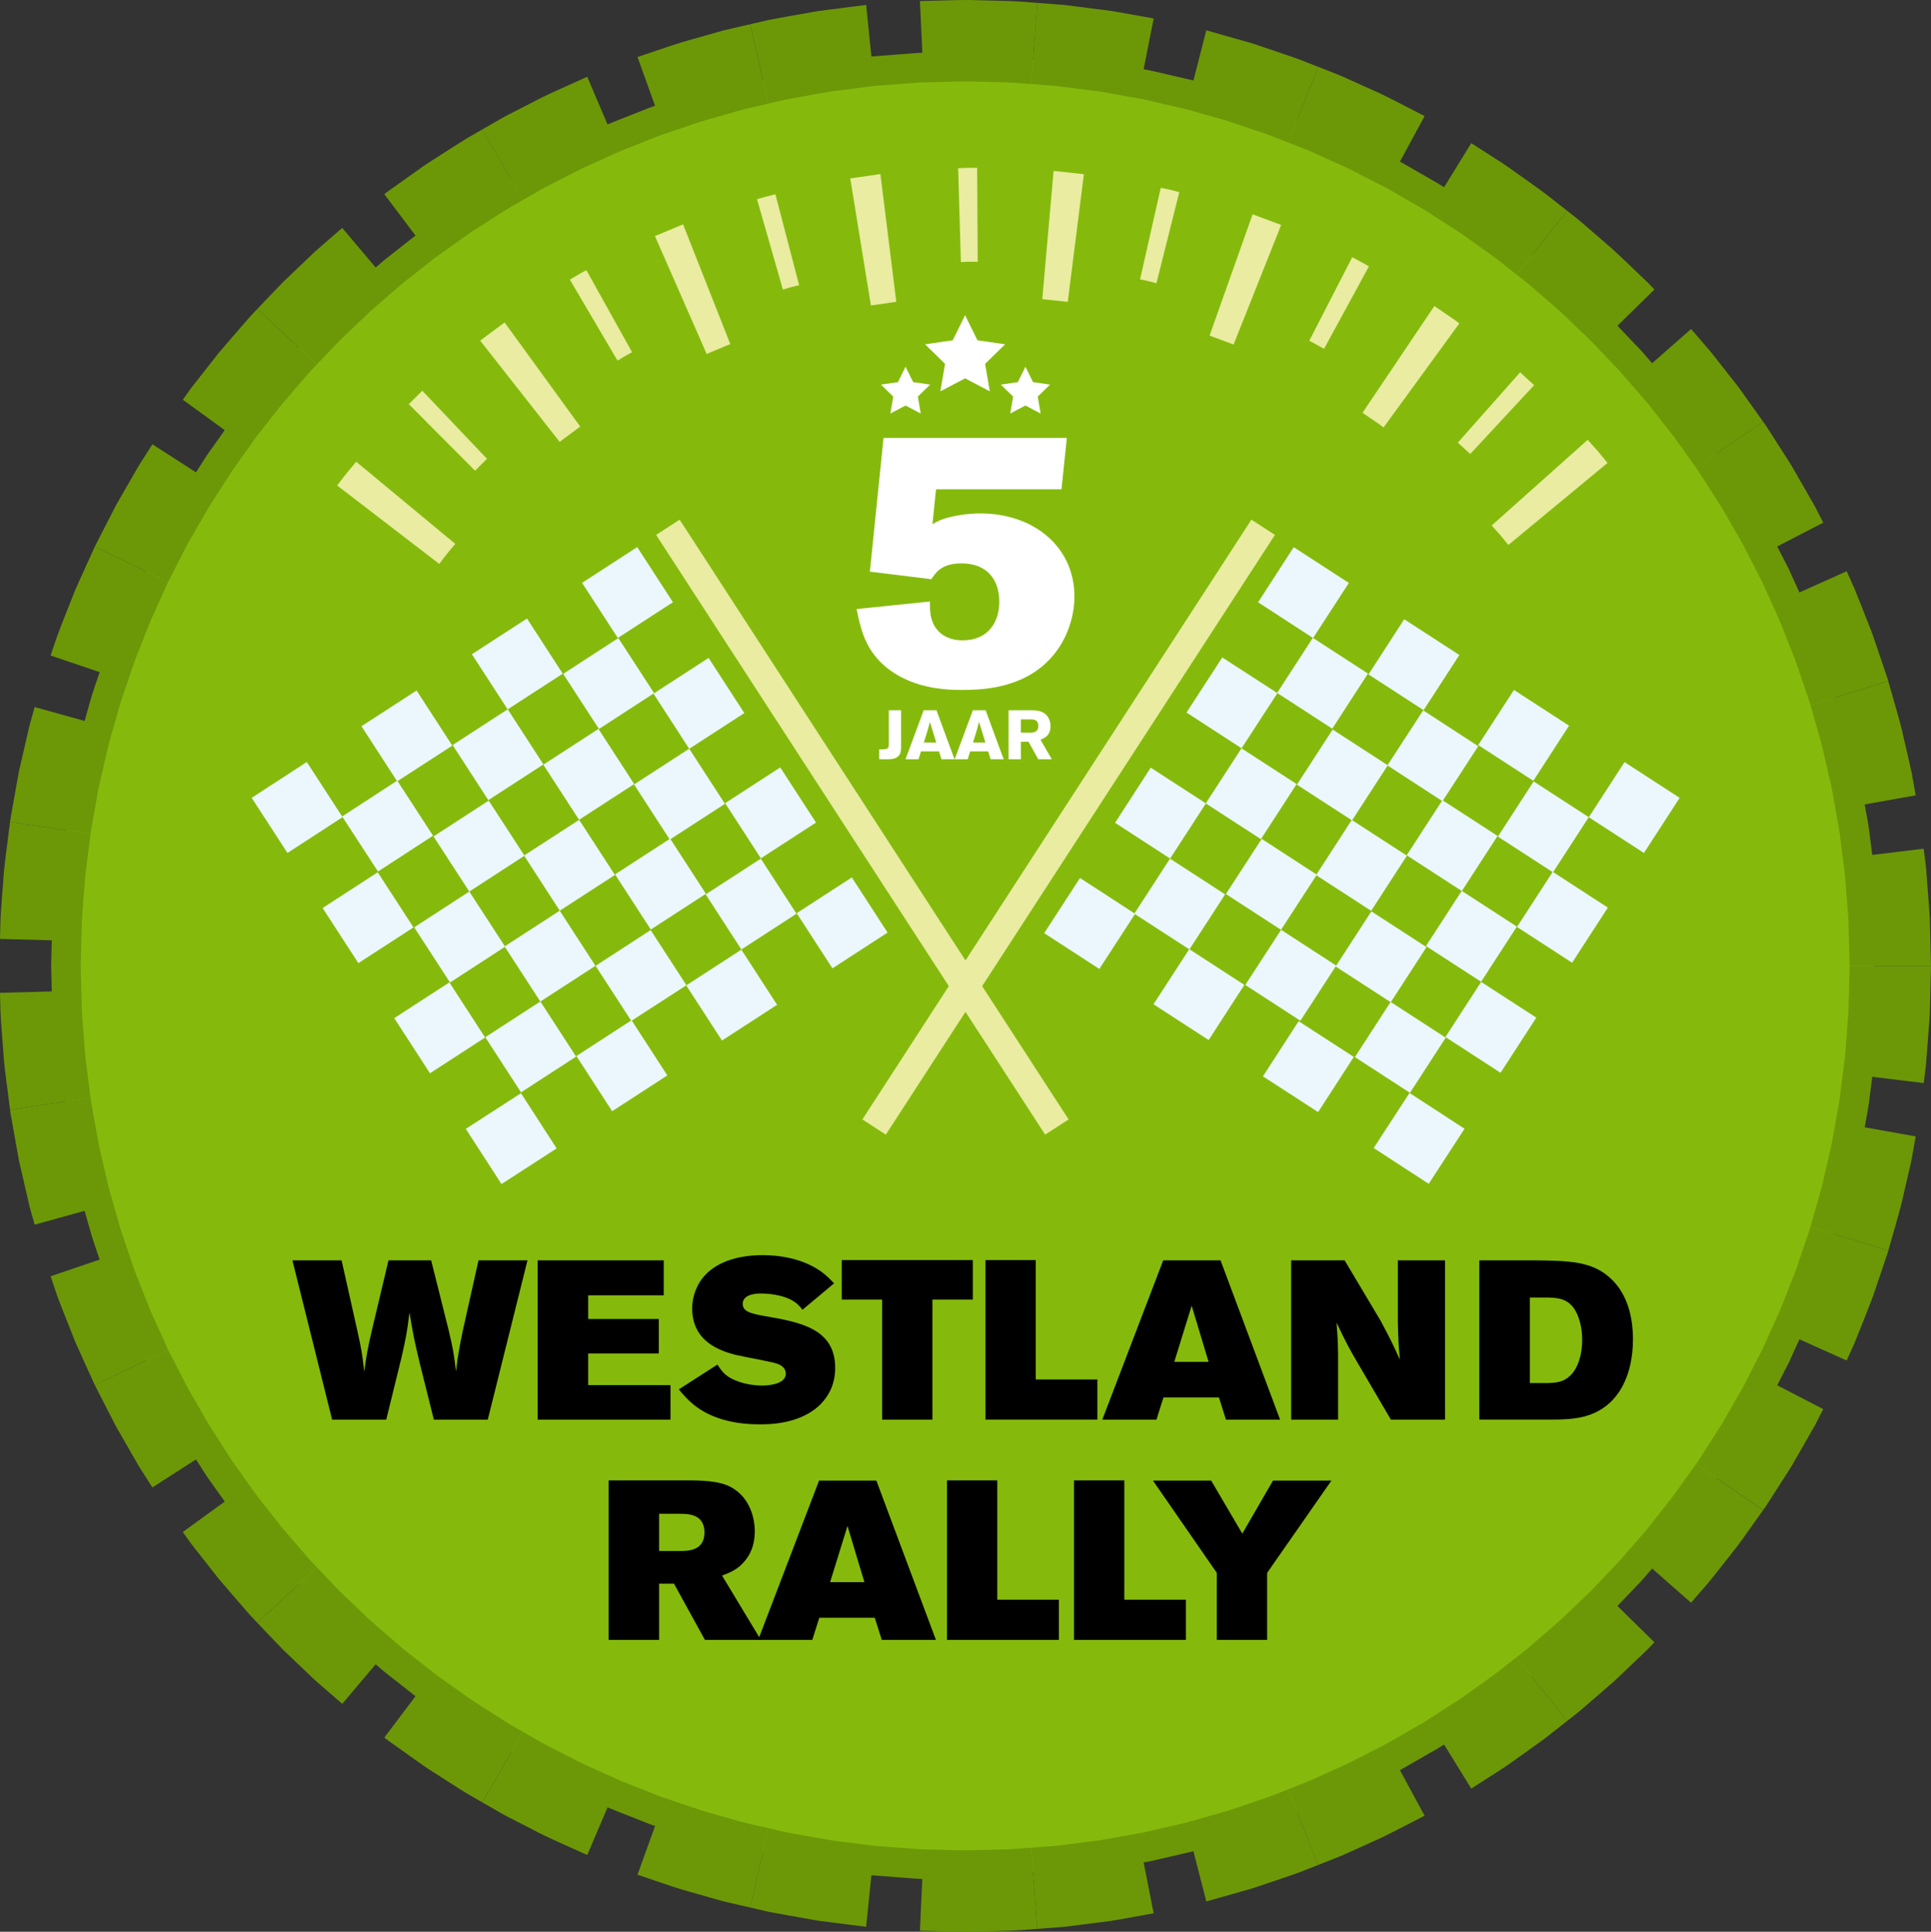<?xml version="1.0" encoding="utf-8"?>
<!-- Generator: Adobe Illustrator 23.1.0, SVG Export Plug-In . SVG Version: 6.00 Build 0)  -->
<svg version="1.1" id="Laag_1" xmlns="http://www.w3.org/2000/svg" xmlns:xlink="http://www.w3.org/1999/xlink" x="0px" y="0px"
	 viewBox="0 0 143.537 143.576" style="enable-background:new 0 0 143.537 143.576;" xml:space="preserve">
<rect x="0" y="0" width="143.537" height="143.576" fill="#333333" stroke="none"/>
<style type="text/css">
	.st0{fill:#85BA0D;}
	.st1{fill:#6C9807;}
	.st2{fill:#E9ECA1;}
	.st3{fill:#EBF7FD;}
	.st4{fill:#FFFFFF;}
</style>
<g>
	<circle class="st0" cx="71.744" cy="71.788" r="67.549"/>
	<g>
		<g>
			<path class="st1" d="M142.399,84.463l-3.791-0.676c0,0,0.042-0.234,0.104-0.584
				c0.058-0.351,0.157-0.816,0.219-1.286c0.12-0.942,0.239-1.883,0.239-1.883
				l3.823,0.463c0,0,0.068-0.542,0.171-1.354c0.062-0.816,0.146-1.905,0.229-2.993
				c0.017-0.272,0.048-0.544,0.054-0.812c0.007-0.268,0.014-0.533,0.021-0.788
				c0.013-0.511,0.025-0.989,0.036-1.398c0.02-0.818,0.034-1.363,0.034-1.363
				h-3.851h-2.201c0,0-0.013,0.5-0.033,1.25
				c-0.009,0.375-0.02,0.813-0.032,1.282c-0.006,0.234-0.012,0.477-0.018,0.723
				c-0.005,0.246-0.034,0.495-0.05,0.744c-0.076,0.997-0.152,1.995-0.209,2.743
				c-0.095,0.744-0.158,1.24-0.158,1.24s-0.115,0.911-0.231,1.822
				c-0.059,0.455-0.156,0.905-0.212,1.244c-0.061,0.339-0.101,0.565-0.101,0.565
				s-0.088,0.492-0.219,1.23c-0.056,0.371-0.163,0.795-0.268,1.252
				c-0.105,0.457-0.218,0.943-0.33,1.43c-0.202,0.98-0.51,1.932-0.706,2.656
				c-0.204,0.721-0.341,1.202-0.341,1.202l2.103,0.648l3.68,1.134
				c0,0,0.149-0.525,0.374-1.313c0.215-0.79,0.548-1.832,0.771-2.902
				c0.123-0.532,0.246-1.064,0.361-1.563c0.114-0.499,0.229-0.963,0.292-1.368
				C142.303,85,142.399,84.463,142.399,84.463z"/>
		</g>
		<g>
			<path class="st1" d="M135.526,104.731l-3.42-1.77c0,0,0.433-0.845,0.865-1.689
				c0.392-0.864,0.783-1.729,0.783-1.729l3.514,1.575c0,0,0.225-0.498,0.562-1.244
				c0.315-0.756,0.706-1.776,1.109-2.791c0.21-0.505,0.382-1.023,0.545-1.508
				c0.164-0.485,0.317-0.938,0.449-1.326c0.131-0.388,0.24-0.711,0.317-0.938
				c0.08-0.225,0.111-0.358,0.111-0.358l-3.68-1.134l-2.103-0.648
				c0,0-0.028,0.122-0.102,0.328c-0.07,0.207-0.171,0.503-0.291,0.858
				c-0.12,0.355-0.26,0.769-0.41,1.213c-0.148,0.444-0.305,0.919-0.498,1.38
				c-0.37,0.928-0.727,1.862-1.014,2.555c-0.309,0.683-0.515,1.138-0.515,1.138
				s-0.378,0.836-0.757,1.673c-0.419,0.817-0.838,1.634-0.838,1.634
				s-0.228,0.445-0.569,1.113c-0.373,0.65-0.871,1.518-1.368,2.385
				c-0.239,0.439-0.522,0.852-0.772,1.248c-0.253,0.395-0.489,0.763-0.691,1.078
				c-0.202,0.316-0.371,0.579-0.488,0.763c-0.127,0.178-0.199,0.28-0.199,0.28
				l1.817,1.241l3.18,2.172c0,0,0.079-0.111,0.217-0.306
				c0.129-0.201,0.313-0.488,0.535-0.833c0.221-0.345,0.479-0.747,0.755-1.178
				c0.273-0.433,0.58-0.885,0.843-1.364c0.543-0.947,1.086-1.895,1.493-2.605
				C135.277,105.217,135.526,104.731,135.526,104.731z"/>
		</g>
		<g>
			<path class="st1" d="M122.978,122.062l-2.749-2.697c0,0,0.655-0.687,1.31-1.374
				c0.164-0.172,0.328-0.343,0.481-0.504c0.146-0.168,0.282-0.325,0.399-0.459
				c0.233-0.269,0.388-0.448,0.388-0.448l2.894,2.541c0,0,0.357-0.413,0.893-1.031
				c0.552-0.606,1.207-1.48,1.886-2.335c0.332-0.433,0.686-0.85,0.978-1.27
				c0.297-0.417,0.574-0.806,0.811-1.14c0.474-0.667,0.79-1.112,0.79-1.112
				l-3.18-2.172l-1.817-1.241c0,0-0.29,0.407-0.725,1.018
				c-0.217,0.306-0.471,0.662-0.742,1.044c-0.266,0.386-0.593,0.766-0.897,1.163
				c-0.623,0.782-1.22,1.586-1.727,2.139c-0.491,0.567-0.819,0.945-0.819,0.945
				s-0.15,0.174-0.376,0.434c-0.113,0.13-0.245,0.282-0.386,0.444
				c-0.149,0.156-0.307,0.322-0.466,0.488c-0.634,0.665-1.268,1.33-1.268,1.33
				s-0.086,0.091-0.237,0.249c-0.147,0.163-0.375,0.376-0.647,0.635
				c-0.547,0.514-1.26,1.216-1.997,1.89c-0.756,0.655-1.512,1.31-2.079,1.801
				c-0.283,0.246-0.538,0.428-0.707,0.566c-0.172,0.135-0.27,0.212-0.27,0.212
				l1.373,1.72l2.403,3.009c0,0,0.107-0.084,0.295-0.232
				c0.185-0.151,0.462-0.352,0.772-0.619c0.619-0.536,1.444-1.251,2.269-1.965
				c0.806-0.736,1.585-1.501,2.181-2.063c0.296-0.282,0.545-0.516,0.706-0.693
				C122.884,122.161,122.978,122.062,122.978,122.062z"/>
		</g>
		<g>
			<path class="st1" d="M105.896,134.951l-1.835-3.386c0,0,0.054-0.025,0.143-0.078
				c0.09-0.052,0.218-0.126,0.373-0.214c0.308-0.177,0.72-0.414,1.131-0.651
				c0.411-0.236,0.823-0.473,1.131-0.65c0.156-0.086,0.278-0.171,0.366-0.226
				c0.087-0.056,0.137-0.088,0.137-0.088l2.021,3.278c0,0,0.46-0.294,1.149-0.736
				c0.345-0.221,0.747-0.479,1.177-0.756c0.429-0.278,0.866-0.607,1.313-0.92
				c0.888-0.635,1.788-1.253,2.42-1.775c0.644-0.506,1.073-0.843,1.073-0.843
				l-2.403-3.009l-1.373-1.72c0,0-0.393,0.309-0.983,0.772
				c-0.577,0.48-1.404,1.044-2.217,1.626c-0.41,0.286-0.809,0.589-1.202,0.843
				c-0.395,0.253-0.763,0.489-1.079,0.691c-0.631,0.405-1.052,0.675-1.052,0.675
				s-0.048,0.031-0.133,0.085c-0.085,0.053-0.203,0.136-0.354,0.219
				c-0.299,0.171-0.697,0.4-1.095,0.629c-0.398,0.229-0.796,0.458-1.094,0.63
				c-0.149,0.086-0.274,0.158-0.361,0.208c-0.086,0.051-0.138,0.076-0.138,0.076
				s-0.445,0.228-1.113,0.569c-0.672,0.332-1.544,0.824-2.465,1.214
				c-0.455,0.206-0.911,0.412-1.338,0.605c-0.427,0.193-0.823,0.379-1.175,0.508
				c-0.698,0.275-1.162,0.458-1.162,0.458l0.804,2.048l1.408,3.584
				c0,0,0.508-0.2,1.27-0.501c0.384-0.142,0.818-0.344,1.284-0.554
				c0.466-0.211,0.964-0.436,1.462-0.661c1.005-0.429,1.96-0.962,2.694-1.326
				C105.41,135.2,105.896,134.951,105.896,134.951z"/>
		</g>
		<g>
			<path class="st1" d="M85.756,142.204l-0.748-3.778c0,0,0.058-0.01,0.161-0.029
				c0.102-0.02,0.249-0.04,0.422-0.083c0.347-0.08,0.809-0.187,1.271-0.294
				c0.925-0.213,1.849-0.427,1.849-0.427l0.959,3.73c0,0,0.526-0.149,1.314-0.371
				c0.394-0.112,0.854-0.243,1.346-0.383c0.246-0.07,0.501-0.143,0.759-0.216
				c0.255-0.086,0.513-0.173,0.772-0.26c1.033-0.355,2.074-0.687,2.84-0.977
				c0.762-0.3,1.27-0.5,1.27-0.5l-1.408-3.584l-0.804-2.048
				c0,0-0.465,0.184-1.162,0.459c-0.701,0.265-1.655,0.566-2.599,0.893
				c-0.237,0.08-0.473,0.161-0.706,0.24c-0.237,0.067-0.47,0.133-0.695,0.197
				c-0.451,0.128-0.871,0.247-1.232,0.35c-0.721,0.205-1.202,0.342-1.202,0.342
				s-0.895,0.206-1.789,0.412c-0.447,0.104-0.894,0.207-1.23,0.285
				c-0.167,0.042-0.309,0.061-0.408,0.081c-0.099,0.018-0.155,0.028-0.155,0.028
				s-0.492,0.088-1.23,0.219c-0.369,0.066-0.799,0.143-1.261,0.226
				c-0.23,0.046-0.47,0.08-0.714,0.108c-0.244,0.031-0.492,0.062-0.74,0.094
				c-0.496,0.063-0.992,0.126-1.457,0.185c-0.232,0.03-0.457,0.059-0.67,0.086
				c-0.214,0.017-0.417,0.033-0.604,0.047c-0.748,0.057-1.247,0.094-1.247,0.094
				l0.162,2.195l0.284,3.84c0,0,0.544-0.042,1.36-0.104
				c0.204-0.016,0.425-0.034,0.659-0.053c0.233-0.029,0.478-0.06,0.732-0.092
				c0.508-0.064,1.049-0.133,1.591-0.202c0.271-0.035,0.542-0.069,0.808-0.103
				c0.267-0.031,0.529-0.069,0.78-0.118c0.504-0.09,0.974-0.174,1.378-0.245
				C85.219,142.3,85.756,142.204,85.756,142.204z"/>
		</g>
		<g>
			<path class="st1" d="M64.383,143.208l0.39-3.831c0,0,0.946,0.072,1.893,0.145
				c0.473,0.036,0.946,0.072,1.301,0.099c0.177,0.015,0.325,0.025,0.429,0.025
				c0.104,0.003,0.163,0.004,0.163,0.004l-0.178,3.847c0,0,0.545,0.014,1.363,0.035
				c0.818,0.011,1.909,0.076,3,0.025c1.091-0.034,2.182-0.04,2.999-0.092
				c0.816-0.062,1.361-0.103,1.361-0.103l-0.284-3.84l-0.162-2.195
				c0,0-0.499,0.038-1.247,0.095c-0.748,0.048-1.75,0.051-2.75,0.083
				c-1,0.05-2.001-0.014-2.751-0.023c-0.75-0.019-1.25-0.031-1.25-0.031
				s-0.057-0.001-0.158-0.004c-0.101,0-0.244-0.01-0.416-0.024
				c-0.343-0.026-0.801-0.061-1.259-0.096c-0.916-0.07-1.832-0.139-1.832-0.139
				s-0.496-0.063-1.24-0.158c-0.372-0.047-0.806-0.102-1.271-0.161
				c-0.233-0.029-0.473-0.06-0.717-0.09c-0.242-0.043-0.488-0.086-0.734-0.13
				c-0.983-0.18-1.97-0.343-2.705-0.491c-0.73-0.169-1.217-0.282-1.217-0.282
				l-0.488,2.146l-0.854,3.755c0,0,0.532,0.123,1.33,0.306
				c0.803,0.162,1.88,0.342,2.954,0.537c0.269,0.047,0.538,0.094,0.803,0.14
				c0.267,0.034,0.529,0.068,0.783,0.1c0.508,0.065,0.982,0.125,1.388,0.177
				C63.841,143.139,64.383,143.208,64.383,143.208z"/>
		</g>
		<g>
			<path class="st1" d="M43.652,137.873l1.508-3.543c0,0,0.054,0.024,0.149,0.067
				c0.097,0.038,0.235,0.092,0.4,0.158c0.331,0.131,0.773,0.305,1.214,0.479
				c0.441,0.174,0.883,0.348,1.214,0.479c0.165,0.067,0.304,0.119,0.403,0.15
				c0.098,0.033,0.155,0.052,0.155,0.052l-1.306,3.623c0,0,0.517,0.175,1.293,0.438
				c0.776,0.262,1.806,0.628,2.863,0.906c0.525,0.149,1.051,0.298,1.543,0.438
				c0.246,0.07,0.484,0.137,0.71,0.201c0.229,0.053,0.445,0.103,0.644,0.15
				c0.798,0.184,1.33,0.307,1.33,0.307l0.854-3.755l0.488-2.146
				c0,0-0.487-0.112-1.217-0.281c-0.183-0.042-0.38-0.088-0.59-0.136
				c-0.206-0.059-0.424-0.121-0.65-0.185c-0.451-0.128-0.931-0.265-1.412-0.401
				c-0.968-0.252-1.909-0.59-2.62-0.829c-0.71-0.24-1.184-0.4-1.184-0.4
				s-0.054-0.018-0.15-0.05c-0.096-0.03-0.23-0.08-0.39-0.145
				c-0.32-0.126-0.747-0.295-1.174-0.464c-0.427-0.168-0.854-0.336-1.174-0.463
				c-0.16-0.063-0.294-0.115-0.387-0.152c-0.092-0.041-0.144-0.065-0.144-0.065
				s-0.455-0.206-1.138-0.515c-0.68-0.316-1.605-0.697-2.485-1.174
				c-0.445-0.228-0.89-0.456-1.307-0.669c-0.209-0.107-0.41-0.21-0.602-0.307
				c-0.19-0.099-0.363-0.206-0.527-0.298c-0.65-0.374-1.083-0.623-1.083-0.623
				l-1.102,1.905l-1.928,3.333c0,0,0.473,0.272,1.183,0.68
				c0.179,0.1,0.368,0.216,0.576,0.325c0.209,0.107,0.429,0.22,0.657,0.337
				c0.456,0.233,0.942,0.482,1.428,0.731c0.962,0.518,1.972,0.939,2.715,1.283
				C43.154,137.648,43.652,137.873,43.652,137.873z"/>
		</g>
		<g>
			<path class="st1" d="M25.439,126.636l2.486-2.941c0,0,0.179,0.155,0.448,0.388
				c0.267,0.235,0.65,0.517,1.02,0.814c0.746,0.586,1.492,1.173,1.492,1.173
				l-2.318,3.075c0,0,0.105,0.088,0.298,0.228c0.195,0.139,0.472,0.336,0.806,0.574
				c0.334,0.237,0.723,0.514,1.14,0.811c0.417,0.297,0.859,0.617,1.324,0.904
				c0.921,0.587,1.834,1.186,2.532,1.613c0.71,0.409,1.183,0.681,1.183,0.681
				l1.928-3.333l1.102-1.905c0,0-0.433-0.249-1.084-0.622
				c-0.639-0.392-1.475-0.942-2.319-1.478c-0.427-0.261-0.831-0.556-1.212-0.828
				c-0.382-0.272-0.738-0.525-1.044-0.743c-0.306-0.217-0.561-0.398-0.739-0.525
				c-0.177-0.128-0.273-0.209-0.273-0.209s-0.722-0.568-1.444-1.135
				c-0.358-0.287-0.729-0.559-0.987-0.787c-0.26-0.226-0.434-0.376-0.434-0.376
				s-0.378-0.327-0.945-0.819c-0.281-0.248-0.619-0.526-0.964-0.844
				c-0.339-0.324-0.701-0.669-1.063-1.014c-0.362-0.345-0.724-0.69-1.064-1.013
				c-0.324-0.339-0.627-0.655-0.886-0.926c-0.518-0.543-0.863-0.905-0.863-0.905
				l-1.613,1.497l-2.822,2.62c0,0,0.377,0.395,0.941,0.988
				c0.283,0.295,0.614,0.64,0.968,1.009c0.37,0.353,0.765,0.73,1.16,1.107
				c0.395,0.376,0.79,0.753,1.161,1.106c0.377,0.346,0.744,0.651,1.052,0.922
				C25.026,126.278,25.439,126.636,25.439,126.636z"/>
		</g>
		<g>
			<path class="st1" d="M11.329,110.553l3.239-2.083c0,0,0.128,0.2,0.32,0.499
				c0.096,0.15,0.208,0.325,0.328,0.512c0.117,0.189,0.249,0.386,0.39,0.577
				c0.55,0.773,1.1,1.547,1.1,1.547l-3.118,2.26c0,0,0.079,0.111,0.218,0.306
				c0.143,0.191,0.326,0.48,0.585,0.798c0.506,0.644,1.18,1.502,1.855,2.36
				c0.702,0.835,1.425,1.654,1.959,2.274c0.266,0.312,0.493,0.566,0.661,0.735
				c0.165,0.173,0.259,0.272,0.259,0.272l2.822-2.62l1.613-1.497
				c0,0-0.086-0.09-0.237-0.249c-0.155-0.155-0.363-0.388-0.606-0.674
				c-0.488-0.569-1.151-1.319-1.795-2.083c-0.618-0.786-1.236-1.573-1.699-2.162
				c-0.238-0.29-0.404-0.556-0.535-0.731c-0.127-0.178-0.199-0.28-0.199-0.28
				s-0.532-0.748-1.065-1.497c-0.136-0.185-0.264-0.375-0.377-0.559
				c-0.116-0.181-0.224-0.35-0.317-0.495c-0.186-0.29-0.31-0.483-0.31-0.483
				s-0.27-0.421-0.675-1.052c-0.21-0.311-0.421-0.694-0.656-1.1
				c-0.234-0.406-0.483-0.84-0.732-1.273c-0.125-0.217-0.25-0.433-0.372-0.646
				c-0.121-0.214-0.225-0.433-0.333-0.641c-0.214-0.417-0.413-0.806-0.584-1.14
				c-0.342-0.667-0.57-1.112-0.57-1.112l-1.982,0.956l-3.468,1.673
				c0,0,0.249,0.486,0.622,1.215c0.187,0.364,0.405,0.79,0.638,1.245
				c0.119,0.227,0.233,0.465,0.365,0.7c0.134,0.233,0.27,0.47,0.406,0.707
				c0.272,0.473,0.544,0.947,0.799,1.39c0.256,0.443,0.488,0.861,0.717,1.201
				C11.035,110.093,11.329,110.553,11.329,110.553z"/>
		</g>
		<g>
			<path class="st1" d="M2.578,91.023l3.711-1.03c0,0,0.259,0.913,0.518,1.826
				c0.135,0.455,0.3,0.9,0.41,1.239c0.114,0.337,0.19,0.562,0.19,0.562
				l-3.647,1.237c0,0,0.175,0.517,0.438,1.293c0.269,0.773,0.691,1.782,1.086,2.8
				c0.1,0.254,0.201,0.508,0.299,0.758c0.11,0.245,0.218,0.486,0.323,0.72
				c0.211,0.467,0.408,0.902,0.576,1.275c0.339,0.746,0.565,1.243,0.565,1.243
				l3.468-1.673l1.982-0.956c0,0-0.206-0.455-0.515-1.138
				c-0.154-0.342-0.335-0.74-0.528-1.167c-0.096-0.214-0.196-0.434-0.297-0.658
				c-0.09-0.229-0.181-0.461-0.273-0.694c-0.359-0.933-0.748-1.854-0.994-2.562
				C9.65,93.386,9.49,92.913,9.49,92.913s-0.074-0.217-0.184-0.543
				c-0.107-0.327-0.266-0.758-0.397-1.198c-0.25-0.883-0.501-1.766-0.501-1.766
				s-0.137-0.481-0.341-1.202c-0.168-0.73-0.393-1.704-0.618-2.678
				c-0.124-0.485-0.197-0.98-0.282-1.44c-0.082-0.461-0.159-0.892-0.225-1.261
				c-0.066-0.369-0.121-0.676-0.16-0.892c-0.021-0.107-0.032-0.193-0.038-0.251
				C6.737,81.623,6.733,81.592,6.733,81.592l-2.176,0.325l-3.809,0.569
				c0,0,0.004,0.034,0.012,0.097c0.007,0.064,0.019,0.157,0.042,0.274
				c0.042,0.235,0.102,0.571,0.173,0.974c0.072,0.403,0.156,0.873,0.246,1.377
				c0.093,0.503,0.175,1.044,0.309,1.574c0.246,1.064,0.492,2.128,0.676,2.926
				C2.429,90.498,2.578,91.023,2.578,91.023z"/>
		</g>
		<g>
			<path class="st1" d="M0,69.784l3.85,0.106c0,0-0.024,0.949-0.048,1.898
				c0.024,0.949,0.048,1.898,0.048,1.898L0,73.792c0,0,0.014,0.545,0.035,1.363
				c0.03,0.818,0.134,1.905,0.211,2.994c0.059,1.091,0.236,2.17,0.329,2.983
				c0.104,0.812,0.173,1.354,0.173,1.354l3.809-0.569L6.733,81.592
				c0,0-0.063-0.496-0.157-1.24c-0.084-0.745-0.251-1.733-0.302-2.732
				c-0.068-0.998-0.167-1.994-0.194-2.743c-0.019-0.75-0.031-1.25-0.031-1.25
				s-0.024-0.919-0.047-1.837c0.024-0.919,0.047-1.837,0.047-1.837
				s0.012-0.5,0.031-1.25c0.026-0.75,0.126-1.746,0.194-2.743
				c0.051-1,0.218-1.987,0.302-2.732C6.67,62.48,6.733,61.984,6.733,61.984
				l-2.176-0.325l-3.809-0.569c0,0-0.069,0.542-0.173,1.354
				c-0.093,0.813-0.27,1.893-0.329,2.983c-0.076,1.089-0.181,2.176-0.211,2.994
				C0.014,69.239,0,69.784,0,69.784z"/>
		</g>
		<g>
			<path class="st1" d="M3.76,48.72l3.647,1.237c0,0-0.076,0.225-0.19,0.562
				c-0.11,0.338-0.275,0.784-0.41,1.239c-0.259,0.913-0.518,1.826-0.518,1.826
				l-3.711-1.03c0,0-0.148,0.526-0.371,1.314c-0.184,0.798-0.43,1.862-0.676,2.926
				c-0.134,0.53-0.216,1.07-0.309,1.574c-0.09,0.504-0.174,0.974-0.246,1.377
				c-0.072,0.403-0.131,0.739-0.173,0.974c-0.023,0.117-0.035,0.21-0.042,0.274
				c-0.008,0.063-0.012,0.097-0.012,0.097l3.809,0.569L6.733,61.984
				c0,0,0.004-0.031,0.011-0.089c0.007-0.058,0.017-0.143,0.038-0.251
				c0.039-0.215,0.094-0.523,0.16-0.892c0.066-0.369,0.143-0.8,0.225-1.261
				c0.085-0.461,0.158-0.956,0.282-1.44c0.225-0.974,0.449-1.948,0.618-2.678
				c0.205-0.721,0.341-1.202,0.341-1.202s0.25-0.883,0.501-1.766
				c0.13-0.44,0.29-0.871,0.397-1.198c0.11-0.326,0.184-0.543,0.184-0.543
				s0.16-0.473,0.4-1.184c0.246-0.708,0.635-1.63,0.994-2.562
				c0.091-0.233,0.183-0.465,0.273-0.694c0.101-0.224,0.201-0.445,0.297-0.658
				c0.193-0.427,0.373-0.825,0.528-1.167c0.309-0.683,0.515-1.138,0.515-1.138
				l-1.982-0.956L7.047,40.631c0,0-0.226,0.497-0.565,1.243
				c-0.169,0.373-0.365,0.809-0.576,1.275C5.801,43.382,5.693,43.623,5.583,43.869
				c-0.099,0.25-0.199,0.504-0.299,0.758c-0.394,1.018-0.816,2.027-1.086,2.8
				C3.935,48.202,3.76,48.72,3.76,48.72z"/>
		</g>
		<g>
			<path class="st1" d="M13.589,29.71l3.118,2.26c0,0-0.55,0.773-1.1,1.547
				c-0.141,0.191-0.273,0.388-0.39,0.577c-0.12,0.187-0.232,0.362-0.328,0.512
				c-0.192,0.3-0.32,0.499-0.32,0.499l-3.239-2.083
				c0,0-0.294,0.46-0.736,1.149c-0.229,0.34-0.46,0.758-0.717,1.201
				c-0.255,0.444-0.527,0.917-0.799,1.39c-0.136,0.237-0.272,0.473-0.406,0.707
				c-0.132,0.234-0.246,0.473-0.365,0.7c-0.233,0.456-0.451,0.881-0.638,1.245
				C7.296,40.144,7.047,40.631,7.047,40.631l3.468,1.673l1.982,0.956
				c0,0,0.228-0.445,0.57-1.112c0.171-0.334,0.37-0.723,0.584-1.14
				c0.109-0.208,0.212-0.427,0.333-0.641c0.123-0.213,0.248-0.43,0.372-0.646
				c0.249-0.433,0.498-0.867,0.732-1.273c0.234-0.406,0.445-0.789,0.656-1.1
				c0.405-0.631,0.675-1.052,0.675-1.052s0.124-0.193,0.31-0.483
				c0.093-0.145,0.201-0.314,0.317-0.495c0.113-0.183,0.241-0.374,0.377-0.559
				c0.532-0.748,1.065-1.497,1.065-1.497s0.072-0.102,0.199-0.28
				c0.131-0.175,0.297-0.441,0.535-0.731c0.463-0.59,1.081-1.376,1.699-2.162
				c0.644-0.765,1.307-1.514,1.795-2.083c0.243-0.286,0.451-0.519,0.606-0.674
				c0.151-0.158,0.237-0.249,0.237-0.249l-1.613-1.497l-2.822-2.62
				c0,0-0.094,0.099-0.259,0.272c-0.169,0.169-0.396,0.424-0.661,0.735
				c-0.534,0.621-1.257,1.439-1.959,2.274c-0.675,0.858-1.349,1.717-1.855,2.36
				c-0.259,0.318-0.441,0.607-0.585,0.798
				C13.668,29.599,13.589,29.71,13.589,29.71z"/>
		</g>
		<g>
			<path class="st1" d="M28.567,14.432l2.318,3.075c0,0-0.746,0.587-1.492,1.173
				c-0.37,0.297-0.753,0.579-1.02,0.814c-0.269,0.233-0.448,0.388-0.448,0.388
				l-2.486-2.941c0,0-0.413,0.357-1.031,0.893
				c-0.307,0.271-0.675,0.576-1.052,0.922c-0.37,0.353-0.766,0.729-1.161,1.106
				c-0.395,0.377-0.79,0.754-1.16,1.107c-0.354,0.369-0.685,0.714-0.968,1.009
				c-0.565,0.593-0.941,0.988-0.941,0.988l2.822,2.62l1.613,1.497
				c0,0,0.345-0.362,0.863-0.905c0.259-0.271,0.562-0.587,0.886-0.926
				c0.34-0.323,0.702-0.668,1.064-1.013c0.362-0.345,0.724-0.69,1.063-1.014
				c0.345-0.317,0.683-0.596,0.964-0.844c0.567-0.491,0.945-0.819,0.945-0.819
				s0.173-0.15,0.434-0.376c0.259-0.228,0.629-0.5,0.987-0.787
				c0.722-0.568,1.444-1.135,1.444-1.135s0.096-0.081,0.273-0.209
				c0.178-0.127,0.433-0.308,0.739-0.525c0.306-0.217,0.662-0.471,1.044-0.743
				c0.381-0.273,0.786-0.567,1.212-0.828c0.844-0.536,1.679-1.086,2.319-1.478
				c0.65-0.373,1.084-0.622,1.084-0.622l-1.102-1.905l-1.928-3.333
				c0,0-0.473,0.272-1.183,0.681c-0.698,0.427-1.612,1.026-2.532,1.613
				c-0.465,0.286-0.907,0.607-1.324,0.904c-0.417,0.297-0.806,0.573-1.14,0.811
				c-0.333,0.237-0.611,0.435-0.806,0.574
				C28.672,14.344,28.567,14.432,28.567,14.432z"/>
		</g>
		<g>
			<path class="st1" d="M47.388,4.24l1.306,3.623c0,0-0.056,0.019-0.155,0.052
				c-0.099,0.031-0.238,0.083-0.403,0.15c-0.331,0.131-0.772,0.305-1.214,0.479
				c-0.441,0.174-0.883,0.348-1.214,0.479c-0.166,0.065-0.304,0.12-0.4,0.158
				c-0.095,0.042-0.149,0.067-0.149,0.067l-1.508-3.543c0,0-0.498,0.225-1.244,0.562
				c-0.743,0.344-1.752,0.765-2.715,1.283c-0.486,0.249-0.972,0.498-1.428,0.731
				c-0.228,0.117-0.448,0.23-0.657,0.337c-0.208,0.109-0.397,0.225-0.576,0.325
				c-0.71,0.408-1.183,0.68-1.183,0.68l1.928,3.333l1.102,1.905
				c0,0,0.433-0.249,1.083-0.623c0.163-0.092,0.336-0.199,0.527-0.298
				c0.191-0.098,0.393-0.201,0.602-0.307c0.417-0.214,0.862-0.441,1.307-0.669
				c0.88-0.477,1.805-0.858,2.485-1.174c0.683-0.309,1.138-0.515,1.138-0.515
				s0.052-0.023,0.144-0.065c0.093-0.037,0.227-0.089,0.387-0.152
				c0.32-0.126,0.747-0.294,1.174-0.463c0.427-0.169,0.854-0.337,1.174-0.464
				c0.16-0.065,0.294-0.116,0.39-0.145c0.095-0.032,0.15-0.05,0.15-0.05
				s0.473-0.16,1.184-0.4c0.71-0.239,1.652-0.577,2.62-0.829
				c0.481-0.137,0.961-0.273,1.412-0.401c0.225-0.064,0.443-0.126,0.65-0.185
				c0.209-0.048,0.407-0.094,0.59-0.136c0.73-0.168,1.217-0.281,1.217-0.281
				L56.625,5.555l-0.854-3.755c0,0-0.532,0.123-1.33,0.307
				c-0.199,0.046-0.416,0.096-0.644,0.15C53.571,2.321,53.333,2.388,53.087,2.458
				c-0.493,0.14-1.018,0.289-1.543,0.438c-1.057,0.278-2.087,0.645-2.863,0.906
				C47.905,4.065,47.388,4.24,47.388,4.24z"/>
		</g>
		<g>
			<path class="st1" d="M68.382,0.079L68.56,3.926c0,0-0.059,0.001-0.163,0.004
				c-0.104-0-0.252,0.011-0.429,0.025c-0.355,0.027-0.828,0.063-1.301,0.099
				c-0.946,0.072-1.893,0.145-1.893,0.145l-0.39-3.831
				c0,0-0.542,0.068-1.354,0.171c-0.406,0.052-0.88,0.112-1.388,0.177
				c-0.254,0.032-0.516,0.066-0.783,0.1c-0.265,0.046-0.534,0.093-0.803,0.14
				c-1.074,0.195-2.152,0.375-2.954,0.537c-0.798,0.184-1.33,0.306-1.33,0.306
				l0.854,3.755l0.488,2.146c0,0,0.487-0.113,1.217-0.282
				c0.735-0.148,1.721-0.311,2.705-0.491c0.246-0.043,0.492-0.087,0.734-0.13
				c0.244-0.031,0.484-0.061,0.717-0.09c0.465-0.059,0.899-0.114,1.271-0.161
				c0.744-0.095,1.24-0.158,1.24-0.158s0.916-0.07,1.832-0.139
				c0.458-0.035,0.916-0.07,1.259-0.096c0.172-0.014,0.315-0.025,0.416-0.024
				c0.1-0.002,0.158-0.004,0.158-0.004s0.5-0.012,1.25-0.031
				c0.75-0.009,1.75-0.073,2.751-0.023c1,0.033,2.001,0.036,2.75,0.083
				c0.748,0.057,1.247,0.095,1.247,0.095l0.162-2.195l0.284-3.84
				c0,0-0.544-0.041-1.361-0.103c-0.817-0.052-1.908-0.058-2.999-0.092
				c-1.091-0.051-2.182,0.014-3,0.025C68.928,0.065,68.382,0.079,68.382,0.079z
				"/>
		</g>
		<g>
			<path class="st1" d="M89.67,2.252L88.712,5.982c0,0-0.925-0.213-1.849-0.427
				c-0.462-0.107-0.925-0.214-1.271-0.294c-0.173-0.044-0.32-0.064-0.422-0.083
				c-0.102-0.018-0.161-0.029-0.161-0.029l0.748-3.778c0,0-0.537-0.096-1.344-0.24
				c-0.403-0.072-0.874-0.156-1.378-0.245c-0.251-0.049-0.513-0.087-0.78-0.118
				c-0.267-0.034-0.537-0.069-0.808-0.103c-0.542-0.069-1.083-0.137-1.591-0.202
				c-0.254-0.032-0.499-0.063-0.732-0.092c-0.234-0.019-0.455-0.036-0.659-0.053
				c-0.816-0.062-1.36-0.104-1.36-0.104l-0.284,3.84l-0.162,2.195
				c0,0,0.499,0.038,1.247,0.094c0.187,0.015,0.389,0.031,0.604,0.047
				c0.213,0.027,0.438,0.056,0.67,0.086c0.465,0.059,0.961,0.122,1.457,0.185
				c0.248,0.031,0.496,0.063,0.74,0.094c0.245,0.028,0.484,0.062,0.714,0.108
				c0.461,0.083,0.892,0.16,1.261,0.226c0.738,0.132,1.23,0.219,1.23,0.219
				s0.056,0.01,0.155,0.028c0.099,0.019,0.241,0.038,0.408,0.081
				c0.335,0.078,0.783,0.181,1.23,0.285c0.895,0.206,1.789,0.412,1.789,0.412
				s0.481,0.137,1.202,0.342c0.361,0.102,0.781,0.222,1.232,0.35
				c0.225,0.064,0.458,0.13,0.695,0.197c0.233,0.079,0.47,0.159,0.706,0.24
				c0.944,0.327,1.898,0.628,2.599,0.893c0.697,0.275,1.162,0.459,1.162,0.459
				l0.804-2.048l1.408-3.584c0,0-0.508-0.2-1.27-0.5
				c-0.766-0.29-1.807-0.621-2.84-0.977c-0.259-0.087-0.517-0.175-0.772-0.26
				c-0.259-0.074-0.513-0.146-0.759-0.216c-0.492-0.14-0.952-0.271-1.346-0.382
				C90.196,2.401,89.67,2.252,89.67,2.252z"/>
		</g>
		<g>
			<path class="st1" d="M109.364,10.641l-2.021,3.278c0,0-0.05-0.032-0.137-0.088
				c-0.088-0.055-0.21-0.14-0.366-0.226c-0.309-0.177-0.72-0.414-1.131-0.65
				c-0.411-0.237-0.823-0.473-1.131-0.651c-0.154-0.089-0.283-0.163-0.373-0.214
				c-0.089-0.053-0.143-0.078-0.143-0.078l1.835-3.386
				c0,0-0.486-0.249-1.215-0.623c-0.733-0.364-1.688-0.897-2.694-1.326
				c-0.498-0.225-0.995-0.45-1.462-0.661c-0.467-0.211-0.9-0.412-1.284-0.554
				c-0.762-0.301-1.27-0.501-1.27-0.501l-1.408,3.584l-0.804,2.048
				c0,0,0.465,0.183,1.162,0.458c0.352,0.129,0.748,0.315,1.175,0.508
				c0.427,0.193,0.882,0.399,1.338,0.605c0.921,0.39,1.794,0.882,2.465,1.214
				c0.668,0.341,1.113,0.569,1.113,0.569s0.052,0.024,0.138,0.076
				c0.087,0.05,0.211,0.122,0.361,0.208c0.298,0.172,0.696,0.401,1.094,0.63
				c0.398,0.229,0.796,0.457,1.095,0.629c0.151,0.083,0.269,0.166,0.354,0.219
				c0.085,0.054,0.133,0.085,0.133,0.085s0.421,0.27,1.052,0.675
				c0.316,0.202,0.684,0.438,1.079,0.691c0.394,0.254,0.792,0.557,1.202,0.843
				c0.813,0.582,1.64,1.146,2.217,1.626c0.59,0.463,0.983,0.772,0.983,0.772
				l1.373-1.72l2.403-3.009c0,0-0.429-0.337-1.073-0.843
				c-0.632-0.522-1.532-1.141-2.42-1.775c-0.448-0.312-0.884-0.641-1.313-0.92
				c-0.431-0.276-0.833-0.534-1.177-0.756
				C109.824,10.935,109.364,10.641,109.364,10.641z"/>
		</g>
		<g>
			<path class="st1" d="M125.702,24.456l-2.894,2.541c0,0-0.155-0.179-0.388-0.448
				c-0.117-0.134-0.253-0.291-0.399-0.459c-0.154-0.161-0.317-0.333-0.481-0.504
				c-0.655-0.687-1.31-1.374-1.31-1.374l2.749-2.697
				c0,0-0.094-0.099-0.259-0.271c-0.161-0.177-0.409-0.411-0.706-0.693
				c-0.595-0.562-1.375-1.327-2.181-2.063c-0.825-0.715-1.65-1.429-2.269-1.965
				c-0.31-0.267-0.586-0.468-0.772-0.619c-0.188-0.148-0.295-0.232-0.295-0.232
				l-2.403,3.009l-1.373,1.72c0,0,0.098,0.077,0.27,0.212
				c0.17,0.138,0.424,0.321,0.707,0.566c0.567,0.491,1.323,1.146,2.079,1.801
				c0.738,0.675,1.451,1.377,1.997,1.89c0.272,0.258,0.5,0.472,0.647,0.635
				c0.151,0.158,0.237,0.249,0.237,0.249s0.634,0.665,1.268,1.33
				c0.159,0.166,0.317,0.332,0.466,0.488c0.141,0.163,0.273,0.314,0.386,0.444
				c0.225,0.26,0.376,0.434,0.376,0.434s0.327,0.378,0.819,0.945
				c0.508,0.553,1.104,1.357,1.727,2.139c0.304,0.397,0.63,0.777,0.897,1.163
				c0.271,0.382,0.525,0.739,0.742,1.044c0.435,0.611,0.725,1.018,0.725,1.018
				l1.817-1.241l3.18-2.172c0,0-0.316-0.445-0.79-1.112
				c-0.237-0.334-0.514-0.723-0.811-1.14c-0.292-0.42-0.646-0.837-0.978-1.27
				c-0.679-0.855-1.334-1.729-1.886-2.335
				C126.059,24.869,125.702,24.456,125.702,24.456z"/>
		</g>
		<g>
			<path class="st1" d="M137.269,42.458l-3.514,1.575c0,0-0.392-0.864-0.783-1.729
				c-0.433-0.845-0.865-1.689-0.865-1.689l3.42-1.77c0,0-0.249-0.486-0.623-1.215
				c-0.407-0.71-0.95-1.658-1.493-2.605c-0.263-0.479-0.57-0.931-0.843-1.364
				c-0.276-0.431-0.534-0.833-0.755-1.178c-0.221-0.345-0.406-0.632-0.535-0.833
				c-0.138-0.195-0.217-0.306-0.217-0.306l-3.18,2.172l-1.817,1.241
				c0,0,0.072,0.102,0.199,0.28c0.118,0.184,0.286,0.447,0.488,0.763
				c0.202,0.316,0.438,0.684,0.691,1.078c0.25,0.396,0.533,0.809,0.772,1.248
				c0.497,0.867,0.995,1.734,1.368,2.385c0.341,0.668,0.569,1.113,0.569,1.113
				s0.419,0.817,0.838,1.634c0.379,0.836,0.757,1.673,0.757,1.673
				s0.206,0.455,0.515,1.138c0.287,0.692,0.644,1.626,1.014,2.555
				c0.193,0.461,0.35,0.936,0.498,1.38c0.15,0.444,0.29,0.858,0.41,1.213
				c0.12,0.355,0.221,0.651,0.291,0.858c0.074,0.206,0.102,0.328,0.102,0.328
				l2.103-0.648l3.68-1.134c0,0-0.032-0.133-0.111-0.358
				c-0.076-0.226-0.186-0.55-0.317-0.938c-0.131-0.388-0.284-0.841-0.449-1.326
				c-0.163-0.485-0.335-1.004-0.545-1.508c-0.403-1.015-0.794-2.035-1.109-2.791
				C137.493,42.955,137.269,42.458,137.269,42.458z"/>
		</g>
		<g>
			<path class="st1" d="M142.993,63.079l-3.823,0.463c0,0-0.12-0.942-0.239-1.883
				c-0.061-0.47-0.161-0.935-0.219-1.286c-0.063-0.35-0.104-0.584-0.104-0.584
				l3.791-0.676c0,0-0.096-0.537-0.24-1.344c-0.063-0.405-0.178-0.869-0.292-1.368
				c-0.115-0.499-0.238-1.031-0.361-1.563c-0.223-1.07-0.556-2.112-0.771-2.902
				c-0.224-0.788-0.374-1.313-0.374-1.313l-3.68,1.134l-2.103,0.648
				c0,0,0.136,0.481,0.341,1.202c0.196,0.723,0.504,1.676,0.706,2.656
				c0.112,0.487,0.225,0.974,0.33,1.43c0.105,0.457,0.212,0.881,0.268,1.252
				c0.132,0.738,0.219,1.23,0.219,1.23s0.04,0.226,0.101,0.565
				c0.056,0.34,0.153,0.789,0.212,1.244c0.115,0.911,0.231,1.822,0.231,1.822
				s0.063,0.496,0.158,1.24c0.057,0.748,0.133,1.745,0.209,2.743
				c0.016,0.249,0.045,0.498,0.05,0.744c0.006,0.246,0.012,0.488,0.018,0.723
				c0.012,0.469,0.023,0.907,0.032,1.282c0.02,0.75,0.033,1.25,0.033,1.25
				h2.201h3.851c0,0-0.013-0.545-0.034-1.364c-0.01-0.409-0.023-0.886-0.036-1.398
				c-0.007-0.256-0.014-0.52-0.021-0.788c-0.006-0.268-0.037-0.54-0.054-0.812
				c-0.083-1.088-0.167-2.177-0.229-2.993
				C143.061,63.621,142.993,63.079,142.993,63.079z"/>
		</g>
	</g>
	<g>
		<g>
			<path class="st2" d="M26.478,34.317c0,0-0.361,0.435-0.723,0.871
				c-0.185,0.214-0.347,0.447-0.478,0.614c-0.128,0.169-0.213,0.282-0.213,0.282
				l7.587,5.828c0,0,0.072-0.095,0.179-0.238c0.11-0.141,0.244-0.338,0.402-0.518
				c0.305-0.366,0.61-0.733,0.61-0.733L26.478,34.317z"/>
			<polygon class="st2" points="31.392,29.04 30.387,30.036 35.312,34.985 36.2,34.102 			"/>
		</g>
		<g>
			<path class="st2" d="M37.509,23.966c0,0-0.455,0.337-0.91,0.674
				c-0.227,0.169-0.454,0.338-0.625,0.464c-0.086,0.062-0.155,0.118-0.202,0.157
				c-0.048,0.039-0.075,0.062-0.075,0.062l5.908,7.524c0,0,0.023-0.019,0.063-0.052
				c0.04-0.034,0.098-0.081,0.17-0.133c0.144-0.106,0.335-0.248,0.527-0.389
				c0.383-0.284,0.766-0.568,0.766-0.568L37.509,23.966z"/>
			<path class="st2" d="M43.587,20.079c0,0-0.078,0.042-0.195,0.105
				c-0.117,0.063-0.274,0.145-0.424,0.239c-0.304,0.182-0.607,0.364-0.607,0.364
				l3.541,6.017c0,0,0.268-0.161,0.536-0.323c0.132-0.084,0.272-0.155,0.375-0.211
				c0.103-0.055,0.172-0.092,0.172-0.092L43.587,20.079z"/>
		</g>
		<g>
			<polygon class="st2" points="50.775,16.674 48.683,17.545 52.527,26.305 54.286,25.574 			"/>
			<path class="st2" d="M57.639,14.441c0,0-0.343,0.086-0.687,0.172
				c-0.173,0.04-0.341,0.097-0.468,0.133c-0.127,0.038-0.212,0.064-0.212,0.064
				l1.922,6.711c0,0,0.075-0.023,0.187-0.057c0.113-0.033,0.261-0.084,0.414-0.118
				c0.304-0.076,0.607-0.151,0.607-0.151L57.639,14.441z"/>
		</g>
		<g>
			<polygon class="st2" points="65.443,12.938 63.203,13.262 64.737,22.705 66.624,22.431 			"/>
			<path class="st2" d="M72.634,12.476c0,0-0.354-0.002-0.707-0.003
				c-0.353,0.015-0.706,0.029-0.706,0.029l0.204,6.978
				c0,0,0.313-0.014,0.626-0.027c0.313,0.002,0.626,0.004,0.626,0.004
				L72.634,12.476z"/>
		</g>
		<g>
			<polygon class="st2" points="80.568,12.947 78.316,12.701 77.476,22.231 79.37,22.438 			"/>
			<path class="st2" d="M87.661,14.283c0,0-0.342-0.09-0.685-0.18
				c-0.346-0.075-0.692-0.149-0.692-0.149l-1.54,6.809
				c0,0,0.306,0.065,0.612,0.131c0.302,0.08,0.605,0.16,0.605,0.16L87.661,14.283z
				"/>
		</g>
		<g>
			<polygon class="st2" points="95.233,16.719 93.11,15.927 89.911,24.943 91.696,25.608 			"/>
			<path class="st2" d="M101.759,19.794c0,0-0.31-0.17-0.621-0.34
				c-0.155-0.085-0.31-0.17-0.427-0.234c-0.119-0.059-0.198-0.099-0.198-0.099
				l-3.193,6.208c0,0,0.07,0.035,0.175,0.087
				c0.103,0.057,0.24,0.132,0.377,0.207c0.274,0.151,0.549,0.301,0.549,0.301
				L101.759,19.794z"/>
		</g>
		<g>
			<path class="st2" d="M108.478,24.038c0,0-0.113-0.085-0.283-0.212
				c-0.169-0.128-0.407-0.282-0.639-0.443c-0.468-0.319-0.935-0.638-0.935-0.638
				l-5.342,7.936c0,0,0.394,0.268,0.788,0.537
				c0.196,0.136,0.397,0.264,0.539,0.372c0.143,0.108,0.238,0.18,0.238,0.18
				L108.478,24.038z"/>
			<polygon class="st2" points="114.039,28.628 112.995,27.673 108.364,32.897 109.287,33.742 			"/>
		</g>
		<path class="st2" d="M119.492,34.407c0,0-0.359-0.438-0.718-0.875
			c-0.378-0.421-0.756-0.842-0.756-0.842l-7.139,6.368
			c0,0,0.319,0.354,0.639,0.708c0.301,0.369,0.603,0.738,0.603,0.738
			L119.492,34.407z"/>
	</g>
	<g>
		<path d="M21.735,93.673h3.656l1.157,5.165c0.318,1.442,0.386,1.794,0.52,3.103
			c0.201-1.325,0.251-1.678,0.587-3.119l1.224-5.148h3.169l1.291,5.148
			c0.352,1.476,0.402,1.827,0.554,3.102c0.167-1.308,0.234-1.677,0.503-3.001
			l1.174-5.249h3.639l-2.952,11.839h-4.008l-1.073-4.293
			c-0.386-1.626-0.47-2.046-0.738-3.672c-0.185,1.476-0.251,1.827-0.587,3.32
			l-1.141,4.645h-4.024L21.735,93.673z"/>
		<path d="M39.964,93.673h9.374v2.6h-5.618v1.761h5.249v2.565h-5.249v2.348h6.121
			v2.565h-9.877V93.673z"/>
		<path d="M53.33,101.42c0.335,0.521,0.621,0.956,1.644,1.292
			c0.486,0.167,1.09,0.268,1.66,0.268c0.302,0,1.777-0.033,1.777-0.889
			c0-0.084,0-0.52-0.654-0.737c-0.419-0.151-2.599-0.537-3.085-0.654
			c-1.09-0.285-3.22-0.956-3.22-3.454c0-0.521,0.117-1.057,0.335-1.526
			c0.771-1.744,2.767-2.432,4.896-2.432c1.358,0,2.599,0.269,3.572,0.755
			c0.889,0.436,1.325,0.905,1.744,1.341l-2.348,1.963
			c-0.185-0.235-0.386-0.504-0.906-0.771c-0.688-0.336-1.593-0.437-2.197-0.437
			c-0.637,0-1.341,0.168-1.341,0.771c0,0.57,0.604,0.721,1.626,0.905
			c2.633,0.453,5.249,0.923,5.249,3.857c0,1.241-0.52,2.113-1.057,2.666
			c-1.493,1.526-3.874,1.526-4.528,1.526c-0.889,0-1.828-0.084-2.75-0.353
			c-1.878-0.536-2.75-1.593-3.287-2.247L53.33,101.42z"/>
		<path d="M62.57,93.656h9.743v2.935h-3.002v8.921h-3.739v-8.921h-3.002V93.656z"/>
		<path d="M73.253,93.656h3.739v8.871h4.578v2.984h-8.317V93.656z"/>
		<path d="M86.466,93.673h4.26l4.427,11.839H91.129l-0.52-1.644h-4.126l-0.52,1.644
			h-4.024L86.466,93.673z M88.58,97.043l-1.291,4.176h2.549L88.58,97.043z"/>
		<path d="M95.976,93.673h3.974l2.667,4.478c0.653,1.224,0.838,1.576,1.441,2.901
			c-0.101-1.157-0.117-1.409-0.15-2.733v-4.646h3.505v11.839h-4.024l-2.398-4.092
			c-0.688-1.174-0.889-1.543-1.644-3.119c0.084,1.073,0.101,1.342,0.117,2.415
			v4.796h-3.487V93.673z"/>
		<path d="M109.963,93.673h4.024c2.649,0.033,4.359,0.05,5.752,1.358
			c1.224,1.141,1.644,2.834,1.644,4.511c0,2.499-0.939,4.863-3.32,5.651
			c-0.956,0.318-2.013,0.318-3.17,0.318h-4.93V93.673z M113.718,96.439v6.355
			h1.426c0.536-0.033,1.056-0.05,1.576-0.553
			c0.57-0.537,0.889-1.543,0.889-2.649c0-0.688-0.117-1.258-0.302-1.744
			c-0.503-1.342-1.442-1.375-2.18-1.409H113.718z"/>
	</g>
	<g>
		<path d="M45.238,110.029h5.903c1.124,0,2.197,0.066,2.918,0.369
			c1.576,0.67,2.046,2.28,2.046,3.421c0,0.452-0.05,1.509-0.906,2.381
			c-0.469,0.503-0.973,0.688-1.526,0.905l2.884,4.779h-4.159l-2.297-4.176h-1.107
			v4.176H45.238V110.029z M48.994,112.512v2.767h1.56
			c0.621,0,1.811-0.034,1.811-1.376c0-1.357-1.174-1.391-1.828-1.391H48.994z"/>
		<path d="M60.884,110.046h4.26l4.427,11.839h-4.025l-0.52-1.643h-4.125l-0.52,1.643
			h-4.024L60.884,110.046z M62.997,113.416l-1.292,4.176h2.549L62.997,113.416z"/>
		<path d="M70.393,110.029h3.739v8.871h4.578v2.984h-8.317V110.029z"/>
		<path d="M79.835,110.029h3.739v8.871h4.578v2.984h-8.317V110.029z"/>
		<path d="M90.031,110.046l2.314,3.94l2.28-3.94h4.343l-4.779,6.858v4.98h-3.739
			v-4.98l-4.746-6.858H90.031z"/>
	</g>
	<g>
		<g>
			<polygon class="st3" points="96.166,40.668 93.518,44.764 97.606,47.423 100.265,43.326 			"/>
		</g>
		<g>
			
				<rect x="95.888" y="48.358" transform="matrix(0.544 -0.839 0.839 0.544 2.197 105.644)" class="st3" width="4.88" height="4.884"/>
		</g>
		<g>
			
				<rect x="102.641" y="46.919" transform="matrix(0.544 -0.839 0.839 0.544 6.521 110.717)" class="st3" width="4.886" height="4.884"/>
		</g>
		<g>
			
				<rect x="104.083" y="53.673" transform="matrix(0.545 -0.838 0.838 0.545 1.426 114.857)" class="st3" width="4.881" height="4.885"/>
		</g>
		<g>
			
				<rect x="110.838" y="52.234" transform="matrix(0.544 -0.839 0.839 0.544 5.76 119.954)" class="st3" width="4.882" height="4.883"/>
		</g>
		<g>
			
				<rect x="112.273" y="58.989" transform="matrix(0.544 -0.839 0.839 0.544 0.774 124.286)" class="st3" width="4.886" height="4.883"/>
		</g>
		<g>
			
				<rect x="119.031" y="57.551" transform="matrix(0.544 -0.839 0.839 0.544 5.062 129.299)" class="st3" width="4.883" height="4.884"/>
		</g>
		<g>
			<polygon class="st3" points="90.855,48.865 88.197,52.959 92.289,55.615 94.954,51.516 			"/>
		</g>
		<g>
			
				<rect x="90.573" y="56.55" transform="matrix(0.544 -0.839 0.839 0.544 -7.09 104.94)" class="st3" width="4.881" height="4.886"/>
		</g>
		<g>
			
				<rect x="97.326" y="55.113" transform="matrix(0.544 -0.839 0.839 0.544 -2.782 109.994)" class="st3" width="4.883" height="4.885"/>
		</g>
		<g>
			
				<rect x="98.765" y="61.868" transform="matrix(0.544 -0.839 0.839 0.544 -7.81 114.248)" class="st3" width="4.884" height="4.883"/>
		</g>
		<g>
			
				<rect x="105.521" y="60.426" transform="matrix(0.544 -0.839 0.839 0.544 -3.537 119.228)" class="st3" width="4.882" height="4.886"/>
		</g>
		<g>
			
				<rect x="106.959" y="67.184" transform="matrix(0.544 -0.839 0.839 0.544 -8.555 123.503)" class="st3" width="4.886" height="4.883"/>
		</g>
		<g>
			
				<rect x="113.714" y="65.743" transform="matrix(0.544 -0.839 0.839 0.544 -4.256 128.538)" class="st3" width="4.883" height="4.884"/>
		</g>
		<g>
			<polygon class="st3" points="85.536,57.055 82.886,61.153 86.978,63.812 89.639,59.712 			"/>
		</g>
		<g>
			
				<rect x="85.259" y="64.747" transform="matrix(0.544 -0.839 0.839 0.544 -16.388 104.22)" class="st3" width="4.879" height="4.883"/>
		</g>
		<g>
			
				<rect x="92.011" y="63.308" transform="matrix(0.545 -0.839 0.839 0.545 -12.137 109.142)" class="st3" width="4.885" height="4.883"/>
		</g>
		<g>
			
				<rect x="93.449" y="70.063" transform="matrix(0.545 -0.839 0.839 0.545 -17.146 113.425)" class="st3" width="4.885" height="4.882"/>
		</g>
		<g>
			
				<rect x="100.207" y="68.623" transform="matrix(0.544 -0.839 0.839 0.544 -12.806 118.576)" class="st3" width="4.883" height="4.884"/>
		</g>
		<g>
			
				<rect x="101.646" y="75.379" transform="matrix(0.544 -0.839 0.839 0.544 -17.826 122.843)" class="st3" width="4.885" height="4.881"/>
		</g>
		<g>
			
				<rect x="108.399" y="73.938" transform="matrix(0.544 -0.839 0.839 0.544 -13.56 127.801)" class="st3" width="4.883" height="4.885"/>
		</g>
		<g>
			
				<rect x="78.501" y="66.187" transform="matrix(0.545 -0.839 0.839 0.545 -20.696 99.145)" class="st3" width="4.885" height="4.884"/>
		</g>
		<g>
			
				<rect x="86.695" y="71.501" transform="matrix(0.544 -0.839 0.839 0.544 -21.408 108.483)" class="st3" width="4.884" height="4.884"/>
		</g>
		<g>
			
				<rect x="94.888" y="76.815" transform="matrix(0.543 -0.839 0.839 0.543 -22.094 117.9)" class="st3" width="4.886" height="4.889"/>
		</g>
		<g>
			
				<rect x="103.085" y="82.133" transform="matrix(0.545 -0.838 0.838 0.545 -22.898 126.949)" class="st3" width="4.885" height="4.881"/>
		</g>
	</g>
	<g>
		<polygon class="st2" points="94.769,39.756 93.02,38.623 71.768,71.384 50.52,38.623 
			48.771,39.756 70.528,73.294 64.102,83.202 65.847,84.33 71.768,75.207 
			77.689,84.33 79.435,83.202 73.007,73.294 		"/>
	</g>
	<g>
		<g>
			
				<rect x="44.206" y="41.604" transform="matrix(0.839 -0.544 0.544 0.839 -16.454 32.462)" class="st3" width="4.884" height="4.883"/>
		</g>
		<g>
			
				<rect x="42.766" y="48.359" transform="matrix(0.839 -0.545 0.545 0.839 -20.374 32.819)" class="st3" width="4.886" height="4.882"/>
		</g>
		<g>
			
				<rect x="36.013" y="46.918" transform="matrix(0.839 -0.544 0.544 0.839 -20.661 28.853)" class="st3" width="4.881" height="4.885"/>
		</g>
		<g>
			
				<rect x="34.574" y="53.675" transform="matrix(0.839 -0.544 0.544 0.839 -24.563 29.15)" class="st3" width="4.882" height="4.88"/>
		</g>
		<g>
			
				<rect x="27.819" y="52.235" transform="matrix(0.839 -0.544 0.544 0.839 -24.888 25.286)" class="st3" width="4.883" height="4.882"/>
		</g>
		<g>
			
				<rect x="26.378" y="58.988" transform="matrix(0.838 -0.545 0.545 0.838 -28.82 25.626)" class="st3" width="4.885" height="4.885"/>
		</g>
		<g>
			
				<rect x="19.624" y="57.551" transform="matrix(0.839 -0.545 0.545 0.839 -29.123 21.708)" class="st3" width="4.883" height="4.883"/>
		</g>
		<g>
			
				<rect x="49.524" y="49.797" transform="matrix(0.839 -0.544 0.544 0.839 -20.065 36.717)" class="st3" width="4.882" height="4.884"/>
		</g>
		<g>
			
				<rect x="48.081" y="56.552" transform="matrix(0.839 -0.544 0.544 0.839 -23.973 37.014)" class="st3" width="4.886" height="4.883"/>
		</g>
		<g>
			
				<rect x="41.326" y="55.113" transform="matrix(0.839 -0.544 0.544 0.839 -24.268 33.075)" class="st3" width="4.885" height="4.884"/>
		</g>
		<g>
			<polygon class="st3" points="38.955,63.587 41.609,67.687 45.71,65.029 43.049,60.934 			"/>
		</g>
		<g>
			
				<rect x="33.131" y="60.428" transform="matrix(0.839 -0.545 0.545 0.839 -28.506 29.526)" class="st3" width="4.889" height="4.881"/>
		</g>
		<g>
			
				<rect x="31.694" y="67.182" transform="matrix(0.839 -0.545 0.545 0.839 -32.418 29.831)" class="st3" width="4.883" height="4.887"/>
		</g>
		<g>
			
				<rect x="24.94" y="65.743" transform="matrix(0.839 -0.544 0.544 0.839 -32.707 25.896)" class="st3" width="4.882" height="4.884"/>
		</g>
		<g>
			
				<rect x="54.838" y="57.991" transform="matrix(0.839 -0.544 0.544 0.839 -23.656 40.873)" class="st3" width="4.884" height="4.885"/>
		</g>
		<g>
			
				<rect x="53.397" y="64.749" transform="matrix(0.839 -0.544 0.544 0.839 -27.569 41.199)" class="st3" width="4.884" height="4.879"/>
		</g>
		<g>
			
				<rect x="46.644" y="63.308" transform="matrix(0.839 -0.544 0.544 0.839 -27.856 37.247)" class="st3" width="4.883" height="4.884"/>
		</g>
		<g>
			<polygon class="st3" points="44.27,71.786 46.927,75.878 51.025,73.226 48.364,69.127 			"/>
		</g>
		<g>
			
				<rect x="38.449" y="68.623" transform="matrix(0.839 -0.544 0.544 0.839 -32.082 33.684)" class="st3" width="4.883" height="4.884"/>
		</g>
		<g>
			
				<rect x="37.009" y="75.377" transform="matrix(0.839 -0.544 0.544 0.839 -35.984 33.981)" class="st3" width="4.881" height="4.884"/>
		</g>
		<g>
			
				<rect x="30.254" y="73.939" transform="matrix(0.839 -0.544 0.544 0.839 -36.302 30.096)" class="st3" width="4.885" height="4.883"/>
		</g>
		<g>
			
				<rect x="60.152" y="66.186" transform="matrix(0.839 -0.544 0.544 0.839 -27.253 45.064)" class="st3" width="4.885" height="4.886"/>
		</g>
		<g>
			
				<rect x="51.957" y="71.502" transform="matrix(0.839 -0.544 0.544 0.839 -31.48 41.514)" class="st3" width="4.884" height="4.884"/>
		</g>
		<g>
			
				<rect x="43.762" y="76.816" transform="matrix(0.839 -0.544 0.544 0.839 -35.66 37.846)" class="st3" width="4.889" height="4.887"/>
		</g>
		<g>
			
				<rect x="35.571" y="82.131" transform="matrix(0.84 -0.543 0.543 0.84 -39.852 34.227)" class="st3" width="4.881" height="4.884"/>
		</g>
	</g>
</g>
<g>
	<g>
		<polygon class="st4" points="71.738,28.121 73.576,29.085 73.226,27.04 74.714,25.59 
			72.658,25.291 71.738,23.428 70.82,25.291 68.762,25.59 70.248,27.04 
			69.9,29.085 		"/>
	</g>
	<g>
		<polygon class="st4" points="67.313,30.14 68.442,30.733 68.228,29.476 69.142,28.585 
			67.879,28.401 67.313,27.257 66.749,28.401 65.485,28.585 66.398,29.476 
			66.184,30.733 		"/>
	</g>
	<g>
		<polygon class="st4" points="76.223,30.14 77.353,30.733 77.138,29.476 78.052,28.585 
			76.789,28.401 76.223,27.257 75.66,28.401 74.395,28.585 75.308,29.476 
			75.094,30.733 		"/>
	</g>
</g>
<g>
	<g>
		<path class="st4" d="M65.676,32.547h13.627l-0.4,3.821h-9.325l-0.267,2.592
			c0.187-0.107,0.374-0.214,0.561-0.294c0.801-0.321,2.004-0.507,2.992-0.507
			c3.981,0,7.001,2.485,7.001,6.172c0,1.764-0.722,3.554-1.924,4.757
			c-2.004,2.057-4.864,2.191-6.413,2.191c-0.988,0-4.035,0-6.119-2.111
			c-1.176-1.229-1.443-2.512-1.737-3.901l5.451-0.561c0,0.454,0,0.908,0.134,1.336
			c0.321,1.042,1.202,1.55,2.297,1.55c1.951,0,2.726-1.416,2.726-2.859
			c0-1.657-0.909-2.86-2.806-2.86c-1.497,0-1.924,0.695-2.245,1.176l-4.569-0.561
			L65.676,32.547z"/>
	</g>
</g>
<g>
	<path class="st4" d="M66.067,52.789h0.913v2.625c0,0.335,0,0.562-0.181,0.763
		c-0.201,0.227-0.542,0.253-0.835,0.253h-0.608v-0.737h0.155
		c0.49,0,0.557-0.057,0.557-0.376V52.789z"/>
	<path class="st4" d="M69.611,52.789l1.341,3.641h-0.97l-0.181-0.583h-1.341l-0.181,0.583
		h-0.97l1.352-3.641H69.611z M69.121,53.655c-0.046,0.186-0.098,0.376-0.149,0.562
		c-0.078,0.273-0.217,0.701-0.299,0.975h0.923L69.121,53.655z"/>
	<path class="st4" d="M73.265,52.789l1.341,3.641h-0.969l-0.181-0.583h-1.341l-0.181,0.583
		h-0.97l1.352-3.641H73.265z M72.775,53.655c-0.046,0.186-0.098,0.376-0.149,0.562
		c-0.078,0.273-0.217,0.701-0.299,0.975h0.923L72.775,53.655z"/>
	<path class="st4" d="M74.969,52.789h1.64c0.382,0.005,0.856,0.01,1.191,0.371
		c0.171,0.191,0.289,0.48,0.289,0.81c0,0.732-0.5,0.913-0.748,1.005l0.841,1.455
		h-1.006l-0.722-1.3H75.882v1.3H74.969V52.789z M75.882,53.47v0.985h0.753
		c0.129-0.005,0.546-0.016,0.546-0.5c0-0.464-0.335-0.479-0.525-0.485H75.882z"/>
</g>
</svg>
